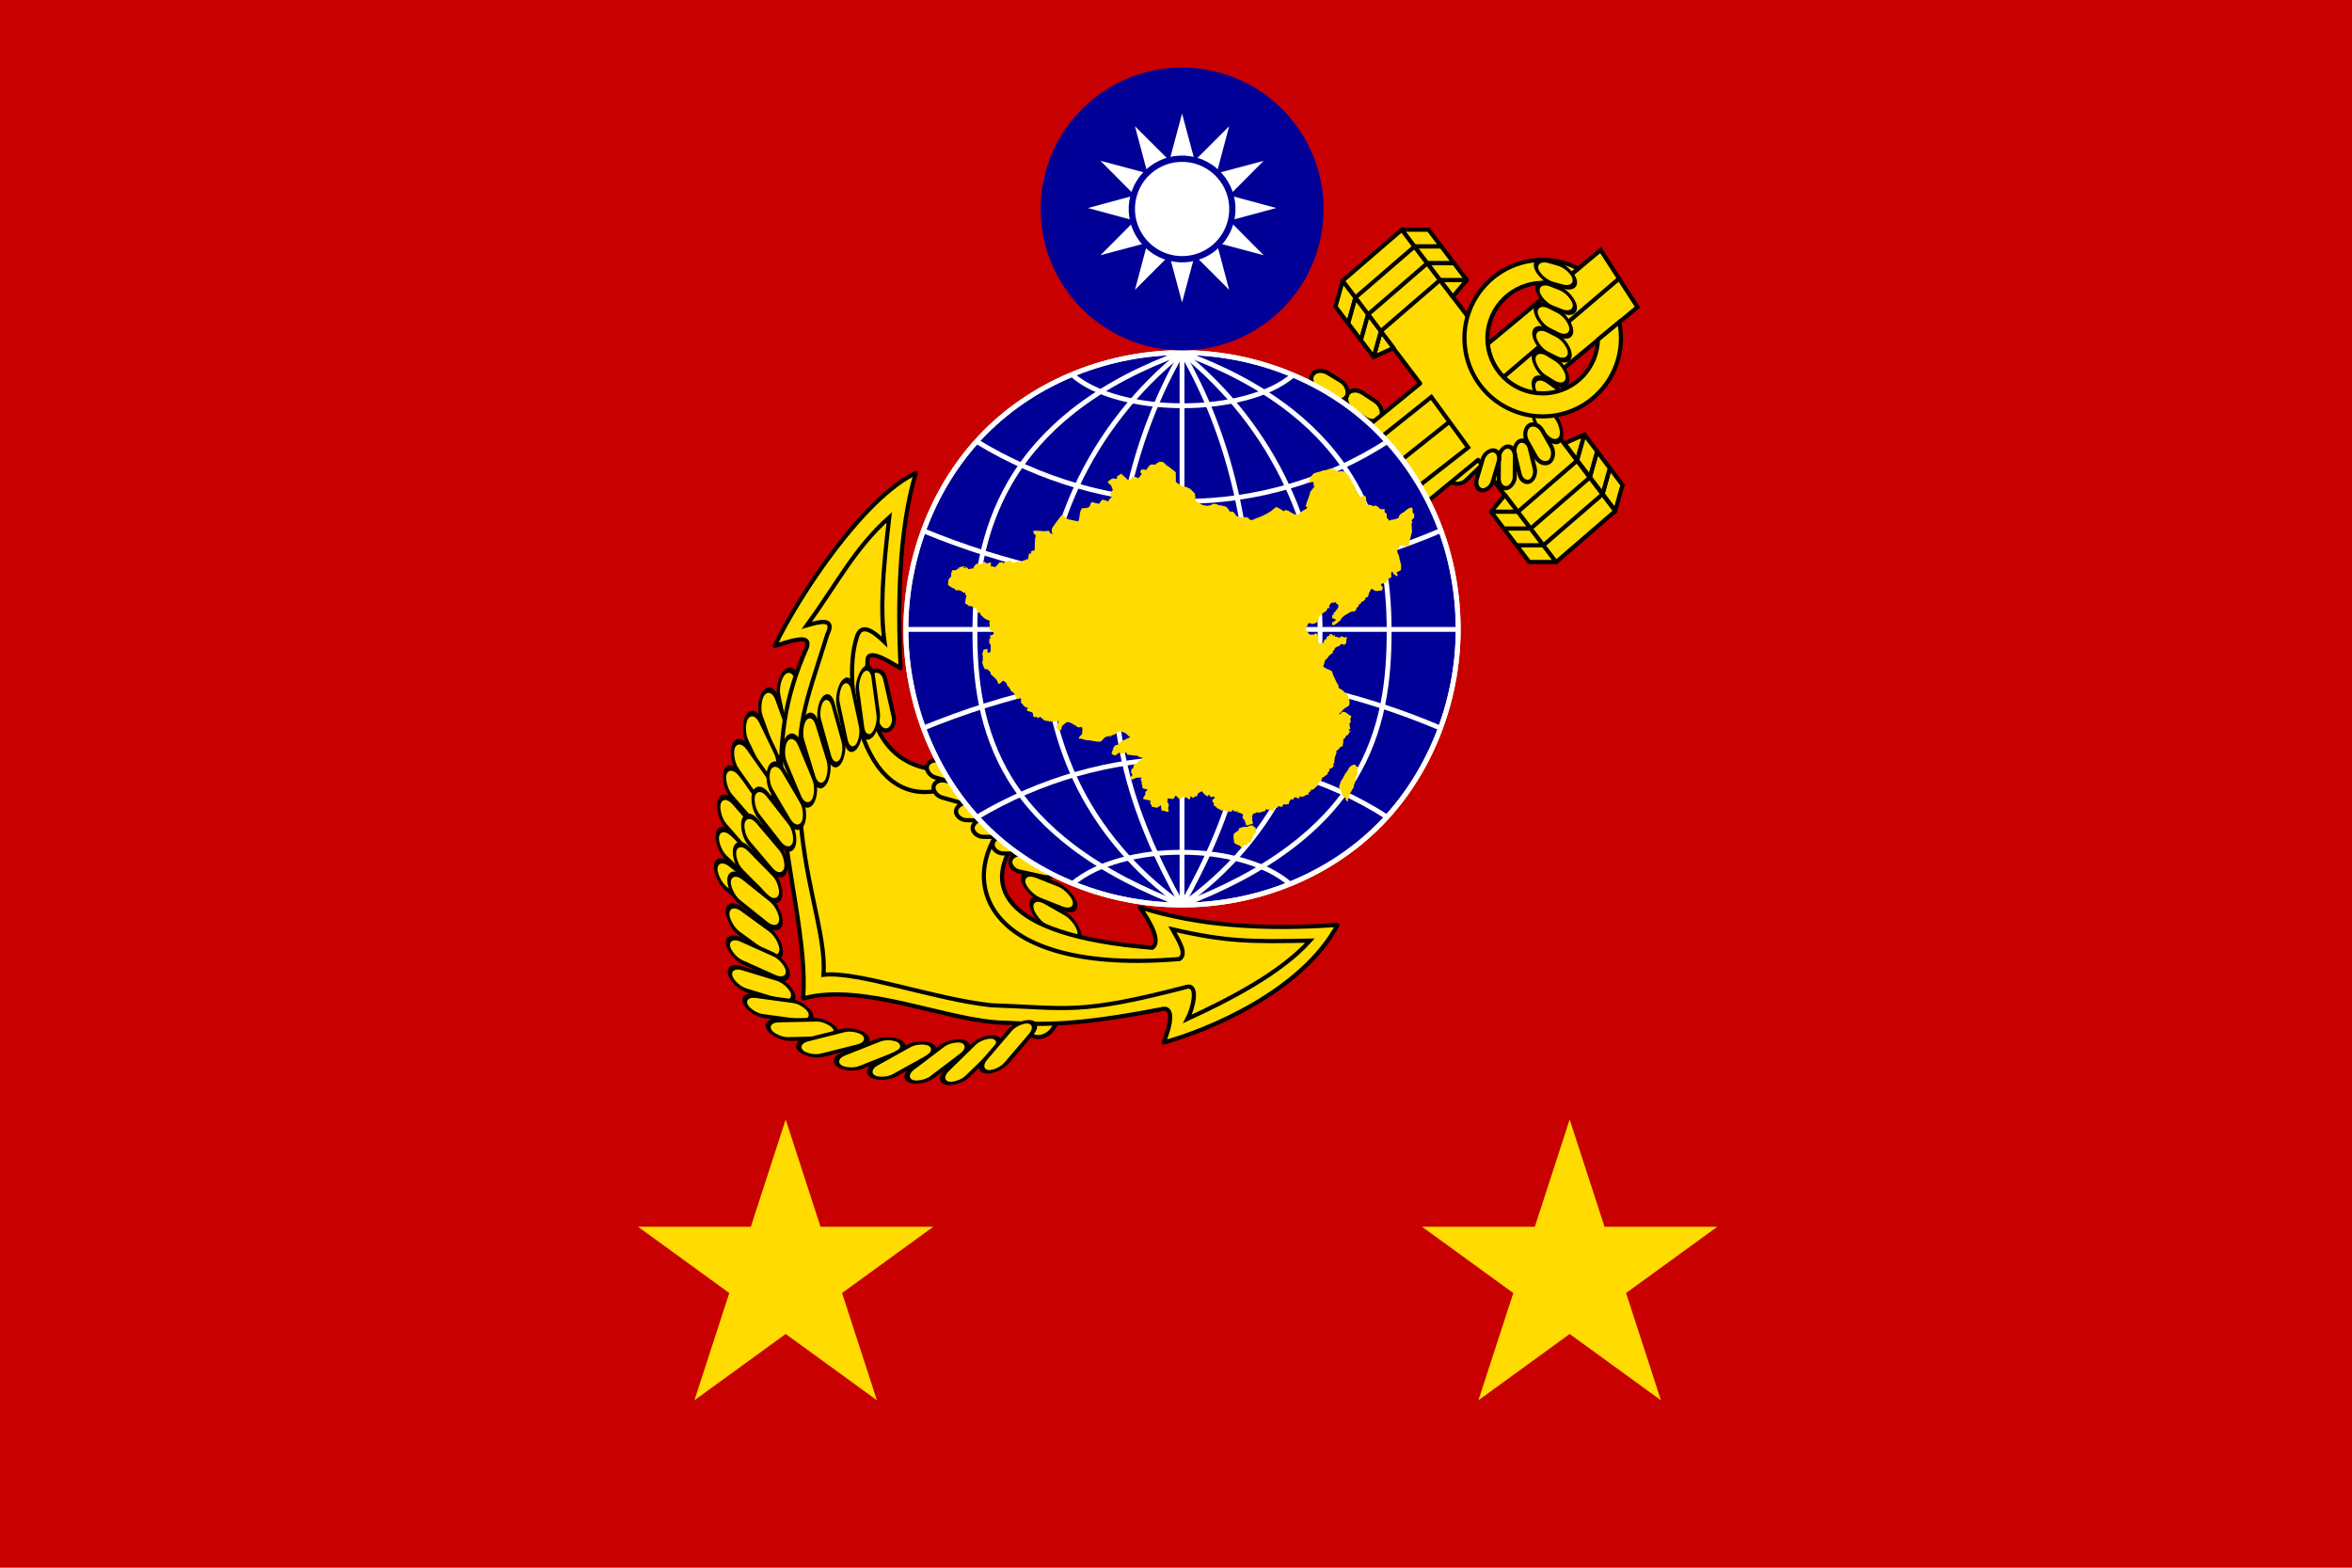 <?xml version="1.0" encoding="UTF-8" standalone="no"?>
<!-- Created with Inkscape (http://www.inkscape.org/) -->

<svg
   xmlns:dc="http://purl.org/dc/elements/1.1/"
   xmlns:cc="http://creativecommons.org/ns#"
   xmlns:rdf="http://www.w3.org/1999/02/22-rdf-syntax-ns#"
   xmlns:svg="http://www.w3.org/2000/svg"
   xmlns="http://www.w3.org/2000/svg"
   xmlns:sodipodi="http://sodipodi.sourceforge.net/DTD/sodipodi-0.dtd"
   xmlns:inkscape="http://www.inkscape.org/namespaces/inkscape"
   height="750"
   width="1125"
   version="1.1"
   id="svg2"
   inkscape:version="0.48.4 r9939"
   sodipodi:docname="ROCMC_Lieutenant_General%27s_Flag.svg">
  <defs
     id="defs246" />
  <sodipodi:namedview
     pagecolor="#ffffff"
     bordercolor="#666666"
     borderopacity="1"
     objecttolerance="10"
     gridtolerance="10"
     guidetolerance="10"
     inkscape:pageopacity="0"
     inkscape:pageshadow="2"
     inkscape:window-width="1920"
     inkscape:window-height="1028"
     id="namedview244"
     showgrid="false"
     inkscape:zoom="1"
     inkscape:cx="615.5"
     inkscape:cy="375"
     inkscape:window-x="-8"
     inkscape:window-y="-8"
     inkscape:window-maximized="1"
     inkscape:current-layer="svg2" />
  <rect
     style="fill:#c80000;fill-opacity:1"
     height="750"
     width="1125"
     y="0"
     x="0"
     id="rect6" />
  <g
     transform="translate(-6.4736437e-5,0)"
     id="g8"
     style="fill:#ffdb00;fill-opacity:1">
    <g
       style="fill:#ffdb00;fill-opacity:1"
       transform="matrix(0.165,0,0,0.165,-24.636,480.351)"
       id="g10">
      <g
         style="fill:#ffdb00;fill-opacity:1"
         transform="scale(3,3)"
         id="g12">
        <polygon
           style="fill:#ffdb00;fill-opacity:1"
           points="156.83,366.35,245,95,333.17,366.35,102.34,198.65,387.66,198.65"
           transform="translate(563.96,16.587)"
           id="polygon14" />
      </g>
    </g>
    <g
       style="fill:#ffdb00;fill-opacity:1"
       transform="matrix(0.165,0,0,0.165,350.364,480.351)"
       id="g16">
      <g
         style="fill:#ffdb00;fill-opacity:1"
         transform="scale(3,3)"
         id="g18">
        <polygon
           style="fill:#ffdb00;fill-opacity:1"
           points="387.66,198.65,156.83,366.35,245,95,333.17,366.35,102.34,198.65"
           transform="translate(563.96,16.587)"
           id="polygon20" />
      </g>
    </g>
  </g>
  <g
     transform="matrix(0.796,0,0,0.796,117.637,-13.691)"
     id="g3860">
    <rect
       rx="6.111"
       ry="6.111"
       style="fill:#ffdb00;fill-opacity:1;stroke:#000000;stroke-width:2.512;stroke-linejoin:round;stroke-miterlimit:4;stroke-dasharray:none;stroke-dashoffset:0"
       transform="matrix(-0.722,0.692,-0.783,-0.622,0,0)"
       height="9.728"
       width="25.002"
       y="-734.85"
       x="-237.41"
       id="rect22-1" />
    <rect
       rx="7.556"
       style="fill:#ffdb00;fill-opacity:1;stroke:#000000;stroke-width:2.501;stroke-linejoin:round;stroke-miterlimit:4;stroke-dasharray:none;stroke-dashoffset:0"
       transform="matrix(0.833,0.553,-0.512,0.859,0,0)"
       ry="7.556"
       height="12.028"
       width="24.355"
       y="-160.29"
       x="699.52"
       id="rect24-1" />
    <rect
       rx="9.829"
       style="fill:#ffdb00;fill-opacity:1;stroke:#000000;stroke-width:2.5;stroke-linejoin:round;stroke-miterlimit:4;stroke-dasharray:none;stroke-dashoffset:0"
       transform="matrix(-0.556,0.831,-0.837,-0.548,0,0)"
       ry="9.829"
       height="15.648"
       width="30.906"
       y="-756.06"
       x="245.41"
       id="rect26-7" />
    <rect
       rx="9.417"
       ry="9.417"
       style="fill:#ffdb00;fill-opacity:1;stroke:#000000;stroke-width:2.713;stroke-linejoin:round;stroke-miterlimit:4;stroke-dasharray:none;stroke-dashoffset:0"
       transform="matrix(0.205,0.979,-0.723,0.691,0,0)"
       height="14.992"
       width="39.863"
       y="-278.8"
       x="621.89"
       id="rect28" />
    <rect
       rx="9.417"
       style="fill:#ffdb00;fill-opacity:1;stroke:#000000;stroke-width:2.713;stroke-linejoin:round;stroke-miterlimit:4;stroke-dasharray:none;stroke-dashoffset:0"
       transform="matrix(0.339,0.941,-0.62,0.784,0,0)"
       ry="9.417"
       height="14.992"
       width="39.863"
       y="-179.09"
       x="603.9"
       id="rect30-7-4" />
    <rect
       rx="9.468"
       ry="9.468"
       style="fill:#ffdb00;fill-opacity:1;stroke:#000000;stroke-width:2.759;stroke-linejoin:round;stroke-miterlimit:4;stroke-dasharray:none;stroke-dashoffset:0"
       transform="matrix(0.869,0.495,0.09,0.996,0,0)"
       height="15.072"
       width="33.184"
       y="302.57"
       x="511.05"
       id="rect32" />
    <path
       style="fill:#ffdb00;fill-opacity:1;stroke:#000000;stroke-width:2.5;stroke-linecap:butt;stroke-linejoin:round;stroke-miterlimit:4;stroke-dasharray:none"
       d="m 681.83,216.34 35.721,-30.854 m -43.378,20.776 35.721,-30.854 m -43.378,20.776 35.721,-30.854 m -281.13,314.89 c -48.214,-0.225 -48.8,-49.381 -47.611,-65.361 -0.677,-9.312 14.237,0.727 19.896,4.029 -1.776,-36.79 -1.341,-82.631 9.153,-117.4 -31.101,14.822 -69.579,72.298 -84.846,103.99 16.975,-5.698 20.971,-5.164 19.383,0.724 -12.796,29.083 -18.106,56.074 -14.308,99.176 1.946,34.091 14.774,80.574 11.984,111.91 36.911,-10.06 87.812,14.369 122.01,14.623 24.572,1.412 44.642,1.215 92.809,-8.06 8.831,-2.608 5.981,9.926 1.856,19.912 26.492,-7.136 83.068,-30.624 104.53,-70.66 -44.731,3.086 -83.916,0.527 -118.82,-10.622 6.846,9.646 12.713,20.881 7.464,24.347 -94.886,-7.71 -101.82,-40.02 -80.018,-66.666 l 275.82,-226.55 46.71,61.58 35.72,-30.85 -128.24,-169.11 -35.721,30.854 46.707,61.583 z m 358.34,-135.11 35.72,-30.85 m -43.378,20.776 35.721,-30.854 m -43.378,20.776 35.721,-30.854"
       id="path34-0"
       inkscape:connector-curvature="0" />
    <rect
       rx="6.46"
       ry="6.46"
       style="fill:#ffdb00;fill-opacity:1;stroke:#000000;stroke-width:2.501;stroke-linejoin:round;stroke-miterlimit:4;stroke-dasharray:none;stroke-dashoffset:0"
       transform="matrix(-0.962,-0.273,0.241,-0.971,0,0)"
       height="10.284"
       width="26.954"
       y="-353.03"
       x="-539.51"
       id="rect36-4" />
    <g
       style="fill:#ffdb00;fill-opacity:1;stroke:#000000;stroke-width:2.5;stroke-miterlimit:4;stroke-dasharray:none"
       id="g38-9">
      <path
         style="fill:#ffdb00;fill-opacity:1;stroke:#000000;stroke-width:2.5;stroke-linecap:butt;stroke-linejoin:miter;stroke-miterlimit:4;stroke-dasharray:none"
         d="m 668.94,337.32 -21.17,-29.97 64.51,-51.56 22.16,30.34 -65.5,51.19 -213.15,174.93 c -29.436,35.431 -10.817,91.085 105.25,81.31 4.662,-3.225 -0.547,-11.032 -4.341,-17.841 32.94,7.582 47.275,7.495 82.695,6.819 -17.839,19.876 -49.498,35.876 -73.579,46.999 3.072,-5.763 7.006,-21.029 -0.524,-19.191 -65.021,16.947 -71.125,12.604 -117.62,11.017 -34.848,-3.837 -80.021,-20.621 -100.63,-18.315 1.974,-24.872 -12.835,-56.983 -14.617,-106.45 -1.213,-47.019 2.756,-52.822 16.899,-97.973 5.025,-10.411 -4.408,-7.867 -12.276,-5.568 18.757,-25.89 28.574,-46.132 49.517,-64.908 -3.991,33.75 -5.475,56.049 -2.818,74.9 -6.692,-6.417 -14.194,-12.113 -16.767,-2.536 -9.685,28.996 4.681,117.89 64.899,85.864 l 215.9,-179.03"
         id="path40"
         inkscape:connector-curvature="0" />
      <path
         style="fill:#ffdb00;fill-opacity:1;stroke:#000000;stroke-width:2.5;stroke-linecap:butt;stroke-linejoin:miter;stroke-miterlimit:4;stroke-dasharray:none"
         d="m 658.35,322.34 65.147,-51.877"
         id="path42-4"
         inkscape:connector-curvature="0" />
    </g>
    <rect
       rx="6.46"
       style="fill:#ffdb00;fill-opacity:1;stroke:#000000;stroke-width:2.501;stroke-linejoin:round;stroke-miterlimit:4;stroke-dasharray:none;stroke-dashoffset:0"
       transform="matrix(-0.962,-0.273,0.241,-0.971,0,0)"
       ry="6.46"
       height="10.284"
       width="26.954"
       y="-363.49"
       x="-546.28"
       id="rect44" />
    <rect
       rx="6.545"
       ry="6.545"
       style="fill:#ffdb00;fill-opacity:1;stroke:#000000;stroke-width:2.5;stroke-linejoin:round;stroke-miterlimit:4;stroke-dasharray:none;stroke-dashoffset:0"
       transform="matrix(-1,-0.01,0.033,-0.999,0,0)"
       height="10.42"
       width="28.37"
       y="-506.17"
       x="-471.58"
       id="rect46-8" />
    <rect
       rx="6.545"
       style="fill:#ffdb00;fill-opacity:1;stroke:#000000;stroke-width:2.5;stroke-linejoin:round;stroke-miterlimit:4;stroke-dasharray:none;stroke-dashoffset:0"
       transform="matrix(-1,-0.01,0.033,-0.999,0,0)"
       ry="6.545"
       height="10.42"
       width="28.37"
       y="-516.07"
       x="-481.9"
       id="rect48" />
    <rect
       rx="6.545"
       ry="6.545"
       style="fill:#ffdb00;fill-opacity:1;stroke:#000000;stroke-width:2.5;stroke-linejoin:round;stroke-miterlimit:4;stroke-dasharray:none;stroke-dashoffset:0"
       transform="matrix(-1,-0.01,0.033,-0.999,0,0)"
       height="10.42"
       width="28.37"
       y="-525.95"
       x="-494.23"
       id="rect50-0" />
    <rect
       rx="6.545"
       style="fill:#ffdb00;fill-opacity:1;stroke:#000000;stroke-width:2.5;stroke-linejoin:round;stroke-miterlimit:4;stroke-dasharray:none;stroke-dashoffset:0"
       transform="matrix(-0.977,-0.215,0.237,-0.972,0,0)"
       ry="6.545"
       height="10.42"
       width="28.37"
       y="-428.38"
       x="-601.19"
       id="rect52" />
    <path
       style="fill:#ffdb00;fill-opacity:1;stroke:#000000;stroke-width:2.5;stroke-linecap:butt;stroke-linejoin:miter;stroke-miterlimit:4;stroke-dasharray:none"
       d="m 825.11,184.65 -69.352,59.085 m 80.4,-41.96 -22.1,-34.28 -67.875,56.406 c 1.594,15.258 13.338,27.084 27.906,29.344 z"
       id="path56-8"
       inkscape:connector-curvature="0" />
    <rect
       rx="8.889"
       style="fill:#ffdb00;fill-opacity:1;stroke:#000000;stroke-width:2.677;stroke-linejoin:round;stroke-miterlimit:4;stroke-dasharray:none;stroke-dashoffset:0"
       transform="matrix(0.813,0.583,-0.111,0.994,0,0)"
       ry="8.889"
       height="14.15"
       width="23.986"
       y="-292.91"
       x="912.58"
       id="rect178" />
    <rect
       rx="8.889"
       ry="8.889"
       style="fill:#ffdb00;fill-opacity:1;stroke:#000000;stroke-width:2.677;stroke-linejoin:round;stroke-miterlimit:4;stroke-dasharray:none;stroke-dashoffset:0"
       transform="matrix(0.704,0.711,-0.276,0.961,0,0)"
       height="14.15"
       width="23.986"
       y="-425.32"
       x="934.67"
       id="rect180" />
    <path
       style="fill:#ffdb00;fill-opacity:1;stroke:#000000;stroke-width:2.5;stroke-linecap:butt;stroke-linejoin:miter;stroke-miterlimit:4;stroke-opacity:1;stroke-dasharray:none"
       d="m 778.88,173.41 c -1.241,0.013 -2.482,0.076 -3.75,0.188 -25.876,2.264 -45.013,25.067 -42.75,50.938 0.402,4.597 1.43,9.004 3.031,13.094 7.411,18.927 26.628,31.518 47.906,29.656 25.874,-2.264 45.014,-25.065 42.75,-50.938 -0.176,-2.009 -0.474,-3.77 -0.875,-5.531 l -12.781,10.531 c -0.433,16.645 -13.324,30.67 -30.312,32.156 -18.266,1.598 -34.371,-11.893 -35.969,-30.156 -1.598,-18.26 11.921,-34.371 30.188,-35.969 4.236,-0.371 8.37,0.094 12.219,1.219 l 12.01,-9.98 c -6.579,-3.446 -13.86,-5.301 -21.688,-5.219 z"
       id="path58-9"
       inkscape:connector-curvature="0" />
    <rect
       rx="6.527"
       style="fill:#ffdb00;fill-opacity:1;stroke:#000000;stroke-width:2.507;stroke-linejoin:round;stroke-miterlimit:4;stroke-dasharray:none;stroke-dashoffset:0"
       transform="matrix(-0.221,-0.975,0.947,-0.322,0,0)"
       ry="6.527"
       height="10.391"
       width="36.49"
       y="271.69"
       x="-559.17"
       id="rect60" />
    <rect
       rx="9.417"
       ry="9.417"
       style="fill:#ffdb00;fill-opacity:1;stroke:#000000;stroke-width:2.713;stroke-linejoin:round;stroke-miterlimit:4;stroke-dasharray:none;stroke-dashoffset:0"
       transform="matrix(0.73,0.684,-0.195,0.981,0,0)"
       height="14.992"
       width="39.863"
       y="210.47"
       x="446.33"
       id="rect62-4-2" />
    <rect
       rx="9.417"
       style="fill:#ffdb00;fill-opacity:1;stroke:#000000;stroke-width:2.713;stroke-linejoin:round;stroke-miterlimit:4;stroke-dasharray:none;stroke-dashoffset:0"
       transform="matrix(0.656,0.754,-0.294,0.956,0,0)"
       ry="9.417"
       height="14.992"
       width="39.863"
       y="125.81"
       x="493.27"
       id="rect64" />
    <rect
       rx="8.866"
       style="fill:#ffdb00;fill-opacity:1;stroke:#000000;stroke-width:2.682;stroke-linejoin:round;stroke-miterlimit:4;stroke-dasharray:none;stroke-dashoffset:0"
       transform="matrix(0.701,0.713,-0.272,0.962,0,0)"
       ry="8.866"
       height="14.114"
       width="39.018"
       y="177.78"
       x="490.8"
       id="rect66" />
    <rect
       rx="7.035"
       ry="7.035"
       style="fill:#ffdb00;fill-opacity:1;stroke:#000000;stroke-width:2.503;stroke-linejoin:round;stroke-miterlimit:4;stroke-dasharray:none;stroke-dashoffset:0"
       transform="matrix(0.489,0.872,-0.836,0.548,0,0)"
       height="11.199"
       width="25.059"
       y="-546.02"
       x="652.71"
       id="rect68-8-4" />
    <rect
       rx="6.111"
       style="fill:#ffdb00;fill-opacity:1;stroke:#000000;stroke-width:2.512;stroke-linejoin:round;stroke-miterlimit:4;stroke-dasharray:none;stroke-dashoffset:0"
       transform="matrix(0.236,0.972,-0.931,0.366,0,0)"
       ry="6.111"
       height="9.728"
       width="25.002"
       y="-688.23"
       x="547.73"
       id="rect70" />
    <rect
       rx="6.111"
       ry="6.111"
       style="fill:#ffdb00;fill-opacity:1;stroke:#000000;stroke-width:2.512;stroke-linejoin:round;stroke-miterlimit:4;stroke-dasharray:none;stroke-dashoffset:0"
       transform="matrix(-0.009,1,-0.992,0.127,0,0)"
       height="9.728"
       width="25.002"
       y="-772.22"
       x="383.05"
       id="rect72" />
    <rect
       rx="6.111"
       style="fill:#ffdb00;fill-opacity:1;stroke:#000000;stroke-width:2.512;stroke-linejoin:round;stroke-miterlimit:4;stroke-dasharray:none;stroke-dashoffset:0"
       transform="matrix(-0.283,0.959,-0.989,-0.15,0,0)"
       ry="6.111"
       height="9.728"
       width="25.002"
       y="-812.69"
       x="173.83"
       id="rect74-8" />
    <rect
       rx="7.556"
       ry="7.556"
       style="fill:#ffdb00;fill-opacity:1;stroke:#000000;stroke-width:2.501;stroke-linejoin:round;stroke-miterlimit:4;stroke-dasharray:none;stroke-dashoffset:0"
       transform="matrix(0.857,0.516,-0.473,0.881,0,0)"
       height="12.028"
       width="24.355"
       y="-128.68"
       x="679.87"
       id="rect76" />
    <g
       style="fill:#ffdb00;fill-opacity:1;stroke:#000000;stroke-width:2.5;stroke-miterlimit:4;stroke-dasharray:none"
       id="g78-2">
      <path
         style="fill:#ffdb00;fill-opacity:1;stroke:#000000;stroke-width:2.5;stroke-linecap:round;stroke-linejoin:round;stroke-miterlimit:4;stroke-dasharray:none"
         d="m 702.24,165.33 -7.657,-10.078 16.049,0 7.657,10.078 z"
         id="path80-5"
         inkscape:connector-curvature="0" />
      <path
         style="fill:#ffdb00;fill-opacity:1;stroke:#000000;stroke-width:2.5;stroke-linecap:round;stroke-linejoin:round;stroke-miterlimit:4;stroke-dasharray:none"
         d="m 733.6,185.48 -8.391,10.078 -7.657,-10.078 z"
         id="path82-5"
         inkscape:connector-curvature="0" />
      <path
         style="fill:#ffdb00;fill-opacity:1;stroke:#000000;stroke-width:2.5;stroke-linecap:round;stroke-linejoin:round;stroke-miterlimit:4;stroke-dasharray:none"
         d="m 709.89,175.41 -7.657,-10.078 16.049,2e-5 7.657,10.078 z"
         id="path84-4"
         inkscape:connector-curvature="0" />
      <path
         style="fill:#ffdb00;fill-opacity:1;stroke:#000000;stroke-width:2.5;stroke-linecap:round;stroke-linejoin:round;stroke-miterlimit:4;stroke-dasharray:none"
         d="m 717.55,185.48 -7.657,-10.078 16.048,0 7.657,10.078 z"
         id="path86"
         inkscape:connector-curvature="0" />
    </g>
    <g
       style="fill:#ffdb00;fill-opacity:1;stroke:#000000;stroke-width:2.5;stroke-miterlimit:4;stroke-dasharray:none"
       transform="matrix(-0.269,0.963,0.963,0.269,696.367,-524.625)"
       id="g88-1">
      <path
         style="fill:#ffdb00;fill-opacity:1;stroke:#000000;stroke-width:2.5;stroke-linecap:round;stroke-linejoin:round;stroke-miterlimit:4;stroke-dasharray:none"
         d="m 702.24,165.33 -7.657,-10.078 16.049,0 7.657,10.078 z"
         id="path90-5-7"
         inkscape:connector-curvature="0" />
      <path
         style="fill:#ffdb00;fill-opacity:1;stroke:#000000;stroke-width:2.5;stroke-linecap:round;stroke-linejoin:round;stroke-miterlimit:4;stroke-dasharray:none"
         d="m 733.6,185.48 -8.391,10.078 -7.657,-10.078 z"
         id="path92"
         inkscape:connector-curvature="0" />
      <path
         style="fill:#ffdb00;fill-opacity:1;stroke:#000000;stroke-width:2.5;stroke-linecap:round;stroke-linejoin:round;stroke-miterlimit:4;stroke-dasharray:none"
         d="m 709.89,175.41 -7.657,-10.078 16.049,2e-5 7.657,10.078 z"
         id="path94"
         inkscape:connector-curvature="0" />
      <path
         style="fill:#ffdb00;fill-opacity:1;stroke:#000000;stroke-width:2.5;stroke-linecap:round;stroke-linejoin:round;stroke-miterlimit:4;stroke-dasharray:none"
         d="m 717.55,185.48 -7.657,-10.078 16.048,0 7.657,10.078 z"
         id="path96-5"
         inkscape:connector-curvature="0" />
    </g>
    <g
       style="fill:#ffdb00;fill-opacity:1;stroke:#000000;stroke-width:2.5;stroke-miterlimit:4;stroke-dasharray:none"
       transform="matrix(0.271,-0.963,-0.963,-0.271,784.112,1035.079)"
       id="g98-1">
      <path
         style="fill:#ffdb00;fill-opacity:1;stroke:#000000;stroke-width:2.5;stroke-linecap:round;stroke-linejoin:round;stroke-miterlimit:4;stroke-dasharray:none"
         d="m 702.24,165.33 -7.657,-10.078 16.049,0 7.657,10.078 z"
         id="path100"
         inkscape:connector-curvature="0" />
      <path
         style="fill:#ffdb00;fill-opacity:1;stroke:#000000;stroke-width:2.5;stroke-linecap:round;stroke-linejoin:round;stroke-miterlimit:4;stroke-dasharray:none"
         d="m 733.6,185.48 -8.391,10.078 -7.657,-10.078 z"
         id="path102-7-1"
         inkscape:connector-curvature="0" />
      <path
         style="fill:#ffdb00;fill-opacity:1;stroke:#000000;stroke-width:2.5;stroke-linecap:round;stroke-linejoin:round;stroke-miterlimit:4;stroke-dasharray:none"
         d="m 709.89,175.41 -7.657,-10.078 16.049,2e-5 7.657,10.078 z"
         id="path104"
         inkscape:connector-curvature="0" />
      <path
         style="fill:#ffdb00;fill-opacity:1;stroke:#000000;stroke-width:2.5;stroke-linecap:round;stroke-linejoin:round;stroke-miterlimit:4;stroke-dasharray:none"
         d="m 717.55,185.48 -7.657,-10.078 16.048,0 7.657,10.078 z"
         id="path106"
         inkscape:connector-curvature="0" />
    </g>
    <g
       style="fill:#ffdb00;fill-opacity:1;stroke:#000000;stroke-width:2.5;stroke-miterlimit:4;stroke-dasharray:none"
       transform="matrix(-1,0.001,-0.001,-1,1481.956,509.531)"
       id="g108-1">
      <path
         style="fill:#ffdb00;fill-opacity:1;stroke:#000000;stroke-width:2.5;stroke-linecap:round;stroke-linejoin:round;stroke-miterlimit:4;stroke-dasharray:none"
         d="m 702.24,165.33 -7.657,-10.078 16.049,0 7.657,10.078 z"
         id="path110-1-5"
         inkscape:connector-curvature="0" />
      <path
         style="fill:#ffdb00;fill-opacity:1;stroke:#000000;stroke-width:2.5;stroke-linecap:round;stroke-linejoin:round;stroke-miterlimit:4;stroke-dasharray:none"
         d="m 733.6,185.48 -8.391,10.078 -7.657,-10.078 z"
         id="path112"
         inkscape:connector-curvature="0" />
      <path
         style="fill:#ffdb00;fill-opacity:1;stroke:#000000;stroke-width:2.5;stroke-linecap:round;stroke-linejoin:round;stroke-miterlimit:4;stroke-dasharray:none"
         d="m 709.89,175.41 -7.657,-10.078 16.049,2e-5 7.657,10.078 z"
         id="path114-1"
         inkscape:connector-curvature="0" />
      <path
         style="fill:#ffdb00;fill-opacity:1;stroke:#000000;stroke-width:2.5;stroke-linecap:round;stroke-linejoin:round;stroke-miterlimit:4;stroke-dasharray:none"
         d="m 717.55,185.48 -7.657,-10.078 16.048,0 7.657,10.078 z"
         id="path116"
         inkscape:connector-curvature="0" />
    </g>
    <rect
       rx="9.417"
       style="fill:#ffdb00;fill-opacity:1;stroke:#000000;stroke-width:2.713;stroke-linejoin:round;stroke-miterlimit:4;stroke-dasharray:none;stroke-dashoffset:0"
       transform="matrix(0.781,0.625,-0.118,0.993,0,0)"
       ry="9.417"
       height="14.992"
       width="39.863"
       y="279.65"
       x="404.87"
       id="rect118-2" />
    <rect
       rx="9.417"
       ry="9.417"
       style="fill:#ffdb00;fill-opacity:1;stroke:#000000;stroke-width:2.713;stroke-linejoin:round;stroke-miterlimit:4;stroke-dasharray:none;stroke-dashoffset:0"
       transform="matrix(0.781,0.625,-0.118,0.993,0,0)"
       height="14.992"
       width="39.863"
       y="281.12"
       x="415.34"
       id="rect120-5" />
    <rect
       rx="9.417"
       style="fill:#ffdb00;fill-opacity:1;stroke:#000000;stroke-width:2.713;stroke-linejoin:round;stroke-miterlimit:4;stroke-dasharray:none;stroke-dashoffset:0"
       transform="matrix(0.808,0.589,-0.073,0.997,0,0)"
       ry="9.417"
       height="14.992"
       width="39.863"
       y="329.96"
       x="388.68"
       id="rect122-7" />
    <rect
       rx="9.468"
       style="fill:#ffdb00;fill-opacity:1;stroke:#000000;stroke-width:2.759;stroke-linejoin:round;stroke-miterlimit:4;stroke-dasharray:none;stroke-dashoffset:0"
       transform="matrix(0.93,0.367,0.23,0.973,0,0)"
       ry="9.468"
       height="15.072"
       width="33.184"
       y="403.82"
       x="400.62"
       id="rect124" />
    <rect
       rx="9.417"
       ry="9.417"
       style="fill:#ffdb00;fill-opacity:1;stroke:#000000;stroke-width:2.713;stroke-linejoin:round;stroke-miterlimit:4;stroke-dasharray:none;stroke-dashoffset:0"
       transform="matrix(0.656,0.754,-0.294,0.956,0,0)"
       height="14.992"
       width="39.863"
       y="109.15"
       x="491.11"
       id="rect126-2" />
    <rect
       rx="8.866"
       ry="8.866"
       style="fill:#ffdb00;fill-opacity:1;stroke:#000000;stroke-width:2.682;stroke-linejoin:round;stroke-miterlimit:4;stroke-dasharray:none;stroke-dashoffset:0"
       transform="matrix(0.646,0.763,-0.344,0.939,0,0)"
       height="14.114"
       width="39.018"
       y="109.97"
       x="525.07"
       id="rect128" />
    <rect
       rx="9.417"
       ry="9.417"
       style="fill:#ffdb00;fill-opacity:1;stroke:#000000;stroke-width:2.713;stroke-linejoin:round;stroke-miterlimit:4;stroke-dasharray:none;stroke-dashoffset:0"
       transform="matrix(0.433,0.901,-0.537,0.844,0,0)"
       height="14.992"
       width="39.863"
       y="-98.356"
       x="582.53"
       id="rect130" />
    <rect
       rx="9.417"
       style="fill:#ffdb00;fill-opacity:1;stroke:#000000;stroke-width:2.713;stroke-linejoin:round;stroke-miterlimit:4;stroke-dasharray:none;stroke-dashoffset:0"
       transform="matrix(0.575,0.818,-0.391,0.92,0,0)"
       ry="9.417"
       height="14.992"
       width="39.863"
       y="25.53"
       x="532.08"
       id="rect132-7" />
    <rect
       rx="8.866"
       style="fill:#ffdb00;fill-opacity:1;stroke:#000000;stroke-width:2.682;stroke-linejoin:round;stroke-miterlimit:4;stroke-dasharray:none;stroke-dashoffset:0"
       transform="matrix(0.616,0.788,-0.38,0.925,0,0)"
       ry="8.866"
       height="14.114"
       width="39.018"
       y="66.447"
       x="540.84"
       id="rect134" />
    <rect
       rx="8.866"
       ry="8.866"
       style="fill:#ffdb00;fill-opacity:1;stroke:#000000;stroke-width:2.682;stroke-linejoin:round;stroke-miterlimit:4;stroke-dasharray:none;stroke-dashoffset:0"
       transform="matrix(0.507,0.862,-0.498,0.867,0,0)"
       height="14.114"
       width="39.018"
       y="-40.108"
       x="588.45"
       id="rect136" />
    <rect
       rx="9.143"
       style="fill:#ffdb00;fill-opacity:1;stroke:#000000;stroke-width:2.717;stroke-linejoin:round;stroke-miterlimit:4;stroke-dasharray:none;stroke-dashoffset:0"
       transform="matrix(0.385,0.923,-0.577,0.817,0,0)"
       ry="9.143"
       height="14.556"
       width="40.637"
       y="-151.45"
       x="627.71"
       id="rect138-6" />
    <rect
       rx="8.84"
       ry="8.84"
       style="fill:#ffdb00;fill-opacity:1;stroke:#000000;stroke-width:2.774;stroke-linejoin:round;stroke-miterlimit:4;stroke-dasharray:none;stroke-dashoffset:0"
       transform="matrix(0.294,0.956,-0.605,0.796,0,0)"
       height="14.073"
       width="40.507"
       y="-240.25"
       x="663.76"
       id="rect140" />
    <rect
       rx="8.166"
       style="fill:#ffdb00;fill-opacity:1;stroke:#000000;stroke-width:2.782;stroke-linejoin:round;stroke-miterlimit:4;stroke-dasharray:none;stroke-dashoffset:0"
       transform="matrix(0.268,0.963,-0.62,0.784,0,0)"
       ry="8.166"
       height="13"
       width="38.988"
       y="-274.64"
       x="672.77"
       id="rect142" />
    <rect
       rx="8.21"
       ry="8.21"
       style="fill:#ffdb00;fill-opacity:1;stroke:#000000;stroke-width:2.79;stroke-linejoin:round;stroke-miterlimit:4;stroke-dasharray:none;stroke-dashoffset:0"
       transform="matrix(0.209,0.978,-0.661,0.751,0,0)"
       height="13.07"
       width="39.452"
       y="-331.7"
       x="686.8"
       id="rect144-1-6" />
    <rect
       rx="8.21"
       style="fill:#ffdb00;fill-opacity:1;stroke:#000000;stroke-width:2.79;stroke-linejoin:round;stroke-miterlimit:4;stroke-dasharray:none;stroke-dashoffset:0"
       transform="matrix(0.134,0.991,-0.716,0.698,0,0)"
       ry="8.21"
       height="13.07"
       width="39.452"
       y="-394.36"
       x="696.78"
       id="rect146" />
    <rect
       rx="8.745"
       ry="8.745"
       style="fill:#ffdb00;fill-opacity:1;stroke:#000000;stroke-width:2.695;stroke-linejoin:round;stroke-miterlimit:4;stroke-dasharray:none;stroke-dashoffset:0"
       transform="matrix(0.912,0.409,0.113,0.994,0,0)"
       height="13.921"
       width="39.42"
       y="475.58"
       x="257.84"
       id="rect148" />
    <rect
       rx="8.745"
       style="fill:#ffdb00;fill-opacity:1;stroke:#000000;stroke-width:2.695;stroke-linejoin:round;stroke-miterlimit:4;stroke-dasharray:none;stroke-dashoffset:0"
       transform="matrix(0.957,0.292,0.237,0.972,0,0)"
       ry="8.745"
       height="13.921"
       width="39.42"
       y="564.83"
       x="162.46"
       id="rect150" />
    <rect
       rx="8.314"
       ry="8.314"
       style="fill:#ffdb00;fill-opacity:1;stroke:#000000;stroke-width:2.707;stroke-linejoin:round;stroke-miterlimit:4;stroke-dasharray:none;stroke-dashoffset:0"
       transform="matrix(0.991,0.135,0.402,0.916,0,0)"
       height="13.235"
       width="39.448"
       y="666.61"
       x="29.752"
       id="rect152-4" />
    <rect
       rx="8.314"
       style="fill:#ffdb00;fill-opacity:1;stroke:#000000;stroke-width:2.707;stroke-linejoin:round;stroke-miterlimit:4;stroke-dasharray:none;stroke-dashoffset:0"
       transform="matrix(1,-0.022,0.54,0.841,0,0)"
       ry="8.314"
       height="13.235"
       width="39.448"
       y="747.54"
       x="-92.696"
       id="rect154" />
    <rect
       rx="8.314"
       ry="8.314"
       style="fill:#ffdb00;fill-opacity:1;stroke:#000000;stroke-width:2.707;stroke-linejoin:round;stroke-miterlimit:4;stroke-dasharray:none;stroke-dashoffset:0"
       transform="matrix(0.97,-0.244,0.714,0.7,0,0)"
       height="13.235"
       width="39.448"
       y="826.36"
       x="-269.32"
       id="rect156" />
    <rect
       rx="8.314"
       style="fill:#ffdb00;fill-opacity:1;stroke:#000000;stroke-width:2.707;stroke-linejoin:round;stroke-miterlimit:4;stroke-dasharray:none;stroke-dashoffset:0"
       transform="matrix(0.93,-0.368,0.799,0.602,0,0)"
       ry="8.314"
       height="13.235"
       width="39.448"
       y="863.46"
       x="-364.24"
       id="rect158-2" />
    <rect
       rx="8.314"
       ry="8.314"
       style="fill:#ffdb00;fill-opacity:1;stroke:#000000;stroke-width:2.707;stroke-linejoin:round;stroke-miterlimit:4;stroke-dasharray:none;stroke-dashoffset:0"
       transform="matrix(0.874,-0.486,0.87,0.493,0,0)"
       height="13.235"
       width="39.448"
       y="887.95"
       x="-459.29"
       id="rect160" />
    <rect
       rx="8.314"
       style="fill:#ffdb00;fill-opacity:1;stroke:#000000;stroke-width:2.707;stroke-linejoin:round;stroke-miterlimit:4;stroke-dasharray:none;stroke-dashoffset:0"
       transform="matrix(0.796,-0.605,0.932,0.363,0,0)"
       ry="8.314"
       height="13.235"
       width="39.448"
       y="899.62"
       x="-558.92"
       id="rect162" />
    <rect
       rx="8.314"
       ry="8.314"
       style="fill:#ffdb00;fill-opacity:1;stroke:#000000;stroke-width:2.707;stroke-linejoin:round;stroke-miterlimit:4;stroke-dasharray:none;stroke-dashoffset:0"
       transform="matrix(0.715,-0.699,0.969,0.246,0,0)"
       height="13.235"
       width="39.448"
       y="898.57"
       x="-637.38"
       id="rect164-3" />
    <rect
       rx="8.314"
       style="fill:#ffdb00;fill-opacity:1;stroke:#000000;stroke-width:2.707;stroke-linejoin:round;stroke-miterlimit:4;stroke-dasharray:none;stroke-dashoffset:0"
       transform="matrix(0.649,-0.761,0.988,0.157,0,0)"
       ry="8.314"
       height="13.235"
       width="39.448"
       y="892.92"
       x="-683.47"
       id="rect166" />
    <rect
       rx="8.889"
       ry="8.889"
       style="fill:#ffdb00;fill-opacity:1;stroke:#000000;stroke-width:2.677;stroke-linejoin:round;stroke-miterlimit:4;stroke-dasharray:none;stroke-dashoffset:0"
       transform="matrix(0.961,0.276,0.229,0.973,0,0)"
       height="14.15"
       width="23.986"
       y="-55.876"
       x="818.44"
       id="rect168" />
    <rect
       rx="8.889"
       style="fill:#ffdb00;fill-opacity:1;stroke:#000000;stroke-width:2.677;stroke-linejoin:round;stroke-miterlimit:4;stroke-dasharray:none;stroke-dashoffset:0"
       transform="matrix(0.93,0.369,0.133,0.991,0,0)"
       ry="8.889"
       height="14.15"
       width="23.986"
       y="-130.9"
       x="852.31"
       id="rect170-2" />
    <rect
       rx="8.889"
       ry="8.889"
       style="fill:#ffdb00;fill-opacity:1;stroke:#000000;stroke-width:2.677;stroke-linejoin:round;stroke-miterlimit:4;stroke-dasharray:none;stroke-dashoffset:0"
       transform="matrix(0.891,0.453,0.04,0.999,0,0)"
       height="14.15"
       width="23.986"
       y="-200.94"
       x="878.55"
       id="rect172" />
    <rect
       rx="8.889"
       style="fill:#ffdb00;fill-opacity:1;stroke:#000000;stroke-width:2.677;stroke-linejoin:round;stroke-miterlimit:4;stroke-dasharray:none;stroke-dashoffset:0"
       transform="matrix(0.891,0.453,0.04,0.999,0,0)"
       ry="8.889"
       height="14.15"
       width="23.986"
       y="-185.79"
       x="876.85"
       id="rect174" />
    <rect
       rx="8.889"
       ry="8.889"
       style="fill:#ffdb00;fill-opacity:1;stroke:#000000;stroke-width:2.677;stroke-linejoin:round;stroke-miterlimit:4;stroke-dasharray:none;stroke-dashoffset:0"
       transform="matrix(0.85,0.527,-0.044,0.999,0,0)"
       height="14.15"
       width="23.986"
       y="-248.31"
       x="897.82"
       id="rect176-2-1" />
    <path
       style="fill:#000096;fill-opacity:1;stroke:#ffffff;stroke-width:2.913;stroke-miterlimit:4;stroke-opacity:0.941;stroke-dasharray:none"
       d="m 562.495,229.11 c 43.492,0 87.274,16.779 118.485,48.327 14.819,14.981 26.758,33.045 34.85,52.834 8.399,20.541 12.612,42.889 12.614,65.215 v 5e-5 c 0,43.73 -17.245,87.322 -47.464,117.686 -10e-6,10e-6 -3e-5,2e-5 -4e-5,4e-5 -31.261,31.411 -75.041,47.965 -118.485,47.965 -43.412,0 -87.205,-16.412 -118.485,-47.767 -30.297,-30.375 -47.464,-74.085 -47.464,-117.883 v -3e-5 c 0,-43.901 17.183,-87.703 47.464,-118.246 31.22,-31.492 75.014,-48.131 118.485,-48.131 z"
       id="path184-4"
       inkscape:connector-curvature="0" />
    <path
       inkscape:connector-curvature="0"
       id="path188-2"
       d="m 562.495,229.11 c -28.783,49.661 -41.41,108.371 -41.486,166.379 -0.018,13.846 0.219,27.702 1.286,41.504 1.008,13.039 2.801,26.024 5.658,38.764 6.77,30.189 19.579,58.583 34.542,85.383"
       style="fill:none;stroke:#ffffff;stroke-width:2.913;stroke-miterlimit:4;stroke-dasharray:none" />
    <path
       inkscape:connector-curvature="0"
       id="path190"
       d="m 562.495,229.11 c -26.748,21.446 -48.9,49.223 -63.483,80.928 -12.242,26.616 -19.369,55.937 -19.489,85.449 v 10e-6 c -0.124,30.663 5.708,61.513 18.44,89.162 v 1e-5 c 14.26,30.968 37.235,57.215 64.532,76.489"
       style="fill:none;stroke:#ffffff;stroke-width:2.913;stroke-miterlimit:4;stroke-dasharray:none" />
    <path
       inkscape:connector-curvature="0"
       id="path192-1"
       d="m 562.495,229.11 c -23.427,8.551 -46.132,19.818 -65.888,35.472 -14.867,11.78 -27.923,26.17 -37.568,42.831 -8.068,13.937 -13.685,29.36 -16.954,45.274 v 2e-5 c -2.885,14.043 -3.989,28.438 -4.047,42.8 -0.062,15.18 0.836,30.423 3.847,45.276 3.163,15.602 8.78,30.701 16.965,44.177 10e-6,0 10e-6,2e-5 10e-6,2e-5 9.752,16.053 22.946,29.657 37.674,40.863 20.03,15.241 42.705,26.374 65.972,35.334"
       style="fill:none;stroke:#ffffff;stroke-width:2.913;stroke-miterlimit:4;stroke-dasharray:none" />
    <path
       inkscape:connector-curvature="0"
       id="path194"
       d="m 562.495,229.11 c 23.427,8.551 46.132,19.818 65.888,35.472 14.867,11.78 27.923,26.17 37.568,42.831 8.068,13.937 13.685,29.36 16.954,45.274 2.885,14.043 3.988,28.438 4.047,42.8 0.061,15.18 -0.836,30.423 -3.847,45.276 -3.163,15.602 -8.78,30.701 -16.965,44.177 -10e-6,0 -10e-6,1e-5 -10e-6,1e-5 -9.752,16.053 -22.946,29.657 -37.674,40.863 -20.03,15.241 -42.705,26.374 -65.972,35.334"
       style="fill:none;stroke:#ffffff;stroke-width:2.913;stroke-miterlimit:4;stroke-dasharray:none" />
    <path
       inkscape:connector-curvature="0"
       id="path196"
       d="m 562.495,229.11 c 26.748,21.446 48.9,49.223 63.483,80.928 12.242,26.616 19.37,55.937 19.489,85.449 v 10e-6 c 0.124,30.663 -5.708,61.513 -18.44,89.162 -14.26,30.968 -37.235,57.215 -64.533,76.489"
       style="fill:none;stroke:#ffffff;stroke-width:2.913;stroke-miterlimit:4;stroke-dasharray:none" />
    <path
       inkscape:connector-curvature="0"
       id="path198-6"
       d="m 562.495,229.11 c 28.782,49.659 41.41,108.373 41.486,166.379 0.018,13.806 -0.221,27.625 -1.286,41.386 0,10e-6 0,10e-6 -2e-5,2e-5 -1.009,13.044 -2.804,26.033 -5.658,38.777 -6.769,30.222 -19.564,58.659 -34.542,85.487"
       style="fill:none;stroke:#ffffff;stroke-width:2.913;stroke-miterlimit:4;stroke-dasharray:none" />
    <path
       inkscape:connector-curvature="0"
       id="path200"
       d="m 562.495,229.11 0,332.022"
       style="fill:none;stroke:#ffffff;stroke-width:2.913;stroke-miterlimit:4;stroke-dasharray:none" />
    <path
       inkscape:connector-curvature="0"
       id="path202"
       d="m 627.778,548.859 c -8.108,-7.168 -18.202,-11.521 -28.455,-14.466 -11.939,-3.43 -24.356,-4.913 -36.741,-4.957 h -10e-6 c -12.493,-0.044 -25.026,1.382 -37.092,4.755 -10.604,2.964 -21.017,7.421 -29.508,14.67"
       style="fill:none;stroke:#ffffff;stroke-width:2.913;stroke-miterlimit:4;stroke-dasharray:none" />
    <path
       inkscape:connector-curvature="0"
       id="path204-8"
       d="m 685.81,508.331 c -36.424,-23.536 -79.437,-35.547 -122.299,-35.265 -43.385,0.284 -86.547,12.827 -124.206,35.265"
       style="fill:none;stroke:#ffffff;stroke-width:2.913;stroke-miterlimit:4;stroke-dasharray:none" />
    <path
       inkscape:connector-curvature="0"
       id="path206"
       d="M 718.012,454.901 C 668.693,433.956 615.692,421.814 562.427,422.018 c -53.237,0.203 -106.07,12.592 -155.608,32.883"
       style="fill:none;stroke:#ffffff;stroke-width:2.913;stroke-miterlimit:4;stroke-dasharray:none" />
    <path
       inkscape:connector-curvature="0"
       id="path208"
       d="m 728.438,395.489 -331.885,0"
       style="fill:none;stroke:#ffffff;stroke-width:2.913;stroke-miterlimit:4;stroke-dasharray:none" />
    <path
       inkscape:connector-curvature="0"
       id="path210-5"
       d="m 629.845,242.119 c -8.265,7.306 -18.698,11.468 -29.196,14.285 -12.426,3.334 -25.301,4.689 -38.133,4.654 -12.756,-0.035 -25.549,-1.439 -37.886,-4.815 -5.475,-1.498 -10.86,-3.399 -15.982,-5.908 -4.466,-2.188 -8.752,-4.843 -12.477,-8.215"
       style="fill:none;stroke:#ffffff;stroke-width:2.913;stroke-miterlimit:4;stroke-dasharray:none" />
    <path
       inkscape:connector-curvature="0"
       id="path212-7"
       d="m 685.81,282.647 c -36.366,23.5 -79.165,35.944 -121.968,35.864 -43.575,-0.082 -86.933,-12.943 -124.537,-35.864"
       style="fill:none;stroke:#ffffff;stroke-width:2.913;stroke-miterlimit:4;stroke-dasharray:none" />
    <path
       inkscape:connector-curvature="0"
       id="path214"
       d="m 718.012,336.077 c -49.399,20.98 -102.498,33.087 -155.848,32.883 -53.171,-0.203 -105.959,-12.51 -155.403,-32.883"
       style="fill:none;stroke:#ffffff;stroke-width:2.913;stroke-miterlimit:4;stroke-dasharray:none" />
    <path
       inkscape:connector-curvature="0"
       id="path216-6"
       d="m 562.495,229.11 c 43.492,0 87.274,16.779 118.485,48.327 14.819,14.981 26.758,33.045 34.85,52.834 0,1e-5 10e-6,4e-5 10e-6,5e-5 8.399,20.541 12.612,42.889 12.612,65.215 0,43.73 -17.245,87.322 -47.464,117.686 -10e-6,10e-6 -3e-5,2e-5 -4e-5,4e-5 -31.261,31.411 -75.041,47.965 -118.485,47.965 -43.412,0 -87.205,-16.412 -118.485,-47.767 -30.297,-30.375 -47.464,-74.086 -47.464,-117.883 0,-43.901 17.183,-87.703 47.464,-118.246 31.22,-31.492 75.014,-48.131 118.485,-48.131 z"
       style="fill:none;stroke:#ffffff;stroke-width:2.913;stroke-miterlimit:4;stroke-dasharray:none" />
    <g
       id="g218-1"
       transform="matrix(0.413,0,0,0.431,392.202,283.64)"
       style="fill:#ffdb00;fill-opacity:1;stroke-width:6.909;stroke-miterlimit:4;stroke-dasharray:none">
      <g
         id="g220-8"
         style="fill:#ffdb00;fill-opacity:1;stroke-width:6.909;stroke-miterlimit:4;stroke-dasharray:none">
        <path
           inkscape:connector-curvature="0"
           id="path222"
           d="m 376.98,26.96 c 0.88,-0.4 1.77,-0.8 2.66,-1.2 1.63,0.06 3.27,0.1 4.909,0.19 0.74,0.77 1.561,1.449 2.461,2.039 1.21,1.091 2.39,2.221 3.579,3.341 2.07,1.069 4.12,2.22 5.851,3.8 1.24,0.899 2.45,1.83 3.68,2.75 1.29,1.149 3.601,1.89 3.141,4.05 0.01,3.94 0.029,7.87 0.09,11.8 1.92,1.771 4.09,3.221 6.51,4.221 1.61,1.8 4.08,1.84 6.24,2.52 1.12,0.2 2.25,0.42 3.38,0.64 1.31,1.13 2.89,1.851 4.61,2.13 2.29,2.15 4.479,4.4 6.739,6.58 0.36,2.62 1.15,5.2 1.07,7.87 0.25,1.07 0.51,2.15 0.78,3.23 2.54,1.45 5.33,2.479 7.689,4.25 4.841,1.8 10.851,3.13 15.46,0.06 3.11,-1.729 7.03,-0.74 9.891,1.08 3.41,-0.21 6.529,1.3 9.88,1.66 3.05,1.45 4.52,4.5 6.24,7.23 1.6,-0.091 3.21,-0.021 4.819,0.13 1.931,1.84 3.45,4.04 5.19,6.05 2.479,1.35 5.28,2.359 8.16,2.13 2.31,-0.03 4.649,-0.91 6.93,-0.16 2.01,0.37 3.2,2.22 4.59,3.53 2.82,0.189 5.55,-0.42 7.851,-2.101 8.31,-2.239 16.01,-6.18 23.26,-10.75 2.35,-1.76 4.39,-4.13 7.2,-5.17 3.59,1.63 7.27,3.29 10.22,5.98 0.4,-0.351 1.189,-1.05 1.59,-1.41 4.96,-1.13 8.3,2.98 12.51,4.7 2.181,1.12 4.65,1.359 7.07,1.6 2.98,-2.649 5.8,-5.729 9.64,-7.14 1.7,-0.59 2.74,-2.17 4.061,-3.29 -0.67,-0.33 -2.021,-0.97 -2.7,-1.3 1.46,-7.23 5.39,-13.57 6.94,-20.761 1.76,-2.409 4.06,-4.369 5.67,-6.899 -0.45,-1.13 -0.96,-2.23 -1.341,-3.37 0.511,-1.42 1.131,-2.81 1.511,-4.27 -0.41,0.859 -1.21,2.59 -1.61,3.449 0.24,-4.51 -3.64,-1.109 -5.75,-1.319 -0.21,-0.7 -0.63,-2.101 -0.84,-2.801 1.18,-0.52 2.38,-1.029 3.55,-1.609 -1.32,0.39 -2.63,0.78 -3.92,1.17 2.25,-3.37 4.6,-6.71 7.56,-9.5 4.431,-2.14 9.601,-1.98 13.82,-4.55 4.32,1.16 7.8,-2.851 12.12,-2.061 3.73,0.05 6.6,2.65 9.96,3.82 -0.51,0.49 -1.52,1.46 -2.03,1.95 3.46,-3.55 9.391,-3.24 12.88,0.149 2.87,1.811 4.271,4.971 6.461,7.44 0.43,2.07 2.06,3.45 3.329,5.03 l -2.449,-0.891 c 3.54,4.351 7.739,9.12 7.67,15.061 4.09,1.149 5.489,5.689 6.8,9.239 -0.021,-0.54 -0.08,-1.619 -0.11,-2.149 1.58,-0.9 3.17,-1.79 4.761,-2.69 0.93,0.83 1.93,1.61 2.739,2.59 0.69,3.601 -0.39,7.44 1.09,10.921 3.431,-0.99 6.75,0.289 9.811,1.789 3.01,-2.55 6.439,0.61 8.57,2.811 1.92,2.33 5.199,0.99 7.77,1.08 -0.05,1.53 -0.07,3.05 -0.08,4.58 3.48,0.81 3.47,4.49 3.08,7.359 1.44,1.37 2.76,2.86 3.86,4.521 0.38,-0.32 1.14,-0.94 1.52,-1.25 1.601,-0.13 3.23,-0.271 4.83,-0.54 2.45,-0.47 4.771,-1.4 7.1,-2.28 0.16,-0.899 0.341,-1.81 0.53,-2.71 1.811,-2.109 3.66,-4.31 6.521,-4.96 3.51,-2.89 7.01,-6.43 11.83,-6.92 2.06,1.63 1.979,4.021 1.199,6.3 0.95,1.28 1.87,2.59 2.75,3.94 -0.119,1.38 -0.22,2.76 -0.3,4.14 -1.25,1.15 -2.49,2.3 -3.71,3.46 1.03,1.7 1.34,3.99 -0.18,5.53 0.17,1.189 0.37,2.39 0.59,3.59 -0.76,2.51 0.91,4.96 0.1,7.44 -1.09,4.109 -1.97,8.29 -3.569,12.239 -0.53,2.301 0.92,5.261 -1.271,6.971 -4.2,0.59 -8.399,-0.74 -12.569,-0.23 -0.46,1.32 -0.95,2.62 -1.46,3.92 -1.601,0.8 -4.391,2 -1.961,3.87 -0.14,0.21 -0.42,0.63 -0.569,0.84 0.77,1.75 1.51,3.521 2.569,5.141 0.69,3.319 1.141,6.71 2.221,9.939 1.63,3.07 0.43,6.78 0.779,10.12 -2.1,1.34 -4.26,2.561 -6.619,3.34 1.05,1.5 1.619,3.26 1.779,5.09 -2.39,0.57 -4.08,-2 -6.08,-2.96 -0.43,-1.46 -1.359,-2.62 -2.52,-3.56 -0.271,0.86 -0.82,2.59 -1.09,3.45 0.26,1.3 0.5,2.609 0.7,3.93 -0.83,0.79 -1.65,1.59 -2.45,2.4 -0.63,-0.051 -1.87,-0.16 -2.5,-0.21 -0.03,0.67 -0.11,2.01 -0.15,2.68 -0.87,1.03 -1.689,2.11 -2.42,3.25 -2.479,0.979 -5.11,1.5 -7.68,2.189 0.069,0.631 0.22,1.891 0.29,2.521 0.54,0.34 1.62,1.03 2.16,1.37 -0.051,1.76 -0.32,3.5 -1.08,5.1 -2.471,0.04 -4.88,0.44 -7.301,0.76 -2.76,0.271 -5.06,-1.43 -7.14,-2.979 -2.06,-0.17 -2.57,2.12 -3.09,3.61 -0.58,0.859 -1.14,1.72 -1.69,2.59 0.16,2.979 -1.68,6.52 -5.13,5.96 0.01,0.64 0.03,1.93 0.04,2.569 -1.6,1.65 -3.47,3.021 -5.75,3.5 -0.25,1.7 -1.29,2.75 -2.97,3.051 -1.18,1.859 -1.58,4.949 -4.311,5 0,0.68 -0.01,2.02 -0.01,2.699 -0.83,0.761 -1.649,1.53 -2.45,2.32 -2.06,0.07 -4.119,0.26 -6.069,0.9 -2.25,1.55 -4.65,2.87 -7.11,4.05 -1.8,1 -3.37,2.32 -4.89,3.69 -1.24,0.68 -1.66,2.02 -2.181,3.229 -3.6,3.17 -7.1,6.82 -12.01,7.79 -0.33,-1.43 -0.62,-2.86 -0.88,-4.3 0.811,-0.12 2.44,-0.351 3.26,-0.46 l -0.689,-1.3 c 0.76,-0.091 2.27,-0.28 3.029,-0.381 0.101,-3.02 -2.8,-3.109 -5.069,-3.359 -0.16,-1.37 -0.28,-2.73 -0.37,-4.101 0.62,-0.26 1.84,-0.77 2.46,-1.029 -0.05,-0.771 -0.15,-2.33 -0.21,-3.101 0.38,-0.02 1.12,-0.05 1.5,-0.069 1.87,-2.95 5.31,-5.141 5.61,-8.91 0.159,-2.38 -2.471,-3.46 -4.29,-4.13 0.319,-0.54 0.97,-1.601 1.29,-2.141 -2.03,1.561 -4.36,1.88 -6.841,1.49 -1.84,1.04 -2.67,3.18 -3.83,4.84 0.5,1.03 0.78,2.12 0.851,3.26 -0.7,-0.21 -2.101,-0.63 -2.8,-0.84 -0.88,1.96 -1.351,4.431 -3.601,5.3 -2.89,1.301 -5.149,3.48 -7.25,5.79 -0.17,-0.35 -0.52,-1.06 -0.7,-1.409 -0.449,1.67 -0.279,4.359 -2.77,3.17 3.66,2.72 -0.58,6.96 -3.29,8.569 -1.96,0.33 -3.85,1.021 -5.83,1.16 -1.08,-0.649 -2.46,-2.56 -3.439,-0.7 l -1.33,-0.47 c -0.67,1.22 -1.11,2.521 -1.36,3.89 -1.63,0.641 -1.94,2.32 -2.06,3.87 0.18,2.36 2.439,3.69 3.119,5.86 0.931,0.79 1.86,1.59 2.78,2.41 2.021,-0.26 4.061,-0.29 6.101,-0.17 0.38,-0.5 1.14,-1.5 1.52,-2 0.87,0.51 1.76,1.01 2.66,1.51 0.57,1.78 1.24,3.53 2.03,5.24 -0.57,1.81 -0.99,3.649 -1.48,5.49 2.6,2.17 6.28,2.71 9.22,0.859 0.051,-0.72 0.15,-2.17 0.2,-2.899 1.33,-0.91 2.66,-1.811 4.04,-2.671 -0.08,-0.5 -0.22,-1.5 -0.3,-2.01 1.67,-1.01 3.39,-1.939 5.17,-2.75 l -1.02,-1.479 c 0.729,0 2.189,-0.011 2.92,-0.011 1.279,0.83 2.51,1.73 3.699,2.711 0.42,-0.99 0.811,-1.99 1.21,-2.99 0.021,1.37 0.021,2.75 0.011,4.13 2.26,-1.01 4.199,1.18 6.439,1.09 1.51,0.26 2.32,-1.3 3.42,-2.01 2.45,1.83 5.36,1.88 8.29,1.56 -1.029,2.42 -1.85,5 -1.239,7.65 -0.841,0.979 -1.671,1.95 -2.511,2.91 -1.67,-0.521 -3.37,-0.91 -5.06,-1.23 -1.021,1.061 -2.05,2.11 -3.101,3.141 -2.909,0.42 -6.55,1.829 -6.8,5.229 -0.95,0.69 -1.899,1.37 -2.83,2.06 0.33,0.421 0.98,1.261 1.301,1.681 -3.49,1.62 -6.551,4.13 -8.44,7.529 -0.76,1.79 -3.63,1.801 -3.73,3.94 -0.42,2.84 -1.989,5.31 -2.489,8.13 1.739,0.65 3.18,1.85 4.75,2.85 1.27,0.44 2.58,0.82 3.87,1.29 1.31,0.67 2.67,1.261 3.909,2.08 0.99,1.8 1.46,3.851 2.07,5.82 2.65,4.17 3.82,9.11 6.92,13.03 1.08,1.14 0.63,2.779 0.74,4.189 1.36,1.11 2.8,2.12 4.479,2.7 1.44,0.73 2.62,1.84 3.83,2.91 -0.33,0.31 -0.979,0.92 -1.3,1.229 3.601,0.19 6.94,3.23 7.25,6.87 0.26,0.511 0.78,1.55 1.05,2.061 1.15,2.52 0.471,5.39 0.63,8.069 -1.899,3.141 -5.899,3.46 -8.3,6.08 -2.779,1.471 -3.21,5.431 -6.739,5.771 0.119,0.42 0.369,1.26 0.489,1.67 1.471,-0.91 2.8,-2.01 3.98,-3.28 4.109,-1.66 6.859,1.94 9.96,3.87 1.08,0.41 2.109,0.92 3.1,1.55 0.36,2.26 -2.3,4.05 -1.029,6.24 1.43,1.95 -0.98,2.96 -1.49,4.6 0.08,2.521 0.859,4.95 1.24,7.44 -0.601,-0.01 -1.78,-0.03 -2.37,-0.04 0.319,0.85 0.96,2.54 1.279,3.39 0.341,-0.699 0.67,-1.39 1,-2.09 l 0.841,2.86 c -0.261,-0.41 -0.771,-1.22 -1.03,-1.62 -0.83,2.03 -2.101,3.81 -3.21,5.68 -2.351,0.5 -4.221,1.811 -3.94,4.48 -0.91,0.28 -1.819,0.569 -2.71,0.88 0.141,3.63 -0.33,7.229 -1.13,10.77 -4.47,-1.17 -4.86,5.29 -8.92,5.591 -0.03,1.329 -0.06,2.67 -0.09,4.01 -2.28,3.97 -3.03,8.649 -2.97,13.18 -0.41,0.39 -1.24,1.17 -1.66,1.55 0.279,0.73 0.55,1.45 0.83,2.19 -1.15,2.93 -3.74,4.35 -6.721,4.8 1.561,2.15 -0.689,3.78 -2.01,5.28 -0.11,0.53 -0.34,1.58 -0.45,2.1 -2,1 -3.58,2.62 -5.43,3.84 -0.63,0.21 -1.89,0.641 -2.521,0.851 0,0.58 -0.01,1.729 -0.01,2.3 -2,1.91 -3.3,4.47 -5.55,6.11 -0.03,0.54 -0.1,1.6 -0.13,2.14 -1.64,1.28 -3.66,2.25 -4.64,4.18 -1.04,0.561 -1.98,1.261 -2.86,2.04 -1.24,0.01 -2.48,0.01 -3.72,0.01 0.31,0.45 0.909,1.36 1.22,1.811 -2.44,0.95 -4.57,2.41 -4.24,5.37 -1.24,0.1 -2.47,0.189 -3.7,0.27 -0.43,0.351 -1.279,1.061 -1.699,1.41 -2.511,0.89 -5.19,1.771 -7.561,0.061 0.01,0.859 0.021,2.59 0.021,3.46 -2.08,-0.301 -4.08,-0.91 -5.86,-2.021 -1.71,0.72 -2.79,2.13 -3.51,3.78 -0.8,-0.22 -2.391,-0.67 -3.19,-0.9 -1.38,2.03 -2.74,4.13 -2.78,6.69 -0.529,0.06 -1.609,0.17 -2.14,0.229 -1.979,1.53 -4.21,-0.96 -6.229,0.99 -0.49,1.13 -1.07,2.22 -1.73,3.25 -1.64,-0.91 -3.43,-1.37 -5.28,-1.45 -0.33,0.53 -0.989,1.58 -1.319,2.11 -1.62,0.229 -3.21,0.47 -4.801,0.82 -0.369,1.38 -0.77,2.76 -1.149,4.149 -1.36,-0.399 -2.72,-0.76 -4.09,-1.069 -0.061,-1.921 -1.011,-2.2 -2.521,-1.221 -1.46,0.87 -2.819,-0.34 -4.109,-0.89 -0.221,0.67 -0.671,2.02 -0.891,2.689 -3.25,0.921 -6.64,1.561 -9.81,2.841 -0.44,-0.311 -1.3,-0.931 -1.74,-1.24 -1.14,0.6 -2.28,1.189 -3.41,1.81 -0.6,0.061 -1.81,0.16 -2.41,0.221 -0.77,1.579 -1.529,3.17 -2.27,4.77 0.32,0.34 0.939,1.021 1.26,1.36 -2.28,2.569 1.29,5.64 -0.15,8.609 -0.609,0.04 -1.81,0.13 -2.409,0.17 -1.16,0.94 -2.681,0.841 -4.05,1.12 -0.91,0.351 -1.82,0.69 -2.721,1.011 -1.109,-3.271 -1.46,-7.561 -4.51,-9.631 -0.41,-0.75 -0.82,-1.489 -1.23,-2.22 1.33,-0.95 0.761,-2.7 1.011,-4.06 -0.62,-0.261 -1.87,-0.801 -2.49,-1.07 -1.73,-1.11 -3.7,-1.46 -5.73,-1.35 0.141,-0.45 0.431,-1.33 0.57,-1.771 -0.27,-0.32 -0.81,-0.97 -1.09,-1.29 0.08,0.58 0.22,1.73 0.3,2.3 -1.79,-0.949 -3.75,-1.3 -5.76,-1.26 0.14,-0.56 0.4,-1.67 0.54,-2.229 -1.24,0.5 -2.061,1.38 -2.46,2.649 -3.26,0.44 -6.62,0.9 -9.58,-0.87 l 0.1,-1.12 c -2.43,0.74 -4.939,0.87 -7.42,0.351 l 0.61,-1.4 c -0.64,0.23 -1.931,0.69 -2.57,0.931 l 0.58,-1.53 c -0.67,-0.061 -2,-0.18 -2.67,-0.25 -1.53,-2.96 -5.91,-3.21 -6,-7.11 l 2.06,0.48 c -1.56,-1.3 -3.89,-2.55 -3.399,-4.971 0.27,-1.609 1.91,-2.159 3.17,-2.79 0.649,-3.579 -3.62,-2.239 -5.33,-1.529 -0.93,-0.86 -1.91,-1.71 -2.17,-3 -0.51,-0.04 -1.55,-0.12 -2.07,-0.16 0.101,0.55 0.3,1.66 0.4,2.22 -4.16,-1.03 -7.01,-4.03 -9.36,-7.399 -1.79,0.97 -3.689,1.729 -5.43,2.79 -0.62,1.46 -1.17,2.97 -1.99,4.34 -0.6,-0.011 -1.79,-0.03 -2.38,-0.04 -0.8,0.72 -1.62,1.42 -2.47,2.08 -1.86,0.33 -2.82,-1.44 -3.971,-2.5 -0.52,1.47 -0.97,2.96 -1.33,4.479 -2.529,0.601 -3.84,-1.72 -5.25,-3.3 -0.91,2.68 -3.81,1.54 -4.17,-0.78 -1.649,1.65 -3.2,5.12 -6.04,3.721 -1.76,-1.53 -3.3,-3.29 -5.02,-4.841 -1.271,1.601 -2.33,3.351 -3.601,4.95 -2.739,-0.13 -5.449,-0.7 -8.159,-1.02 -0.24,1.63 -0.421,3.27 -0.53,4.93 1.5,1.88 2.83,4.36 1.74,6.8 -1.08,2.101 -0.181,4.28 0.579,6.32 -2,0.74 -4.34,1.53 -5.789,-0.68 -1.511,-0.011 -3,-0.011 -4.5,-0.051 -0.32,-1.1 -0.641,-2.189 -0.961,-3.279 0.181,-1.5 0.011,-2.96 -0.52,-4.38 -2.09,1.27 -3.9,3.56 -6.52,3.51 -2.021,-0.63 -4.061,-1.2 -6.19,-1.101 -0.38,-0.89 -0.75,-1.77 -1.11,-2.659 -0.699,-1.11 -1.37,-2.24 -2.02,-3.37 0.43,-0.87 0.859,-1.74 1.3,-2.601 -3.75,-1.02 -7.63,-1.38 -11.32,-2.58 0.58,-2.199 1.641,-4.239 3.261,-5.84 0.02,-1.3 0.04,-2.6 0.06,-3.88 0.88,-1.25 3.16,-1.939 2.94,-3.67 -2.49,-0.35 -5.301,-0.23 -7.261,-2.05 -0.109,-1.33 -0.14,-2.66 -0.1,-3.98 -0.29,-0.37 -0.87,-1.12 -1.16,-1.5 0.17,-0.96 0.33,-1.91 0.5,-2.87 -1.24,-1.08 -1.39,-2.699 -1.55,-4.21 0.42,-0.409 1.27,-1.229 1.689,-1.63 -2.649,0.04 -5.31,-0.17 -7.96,0.08 -2.18,0.61 -4.069,1.95 -6.189,2.73 -0.95,-0.53 -1.87,-1.101 -2.771,-1.69 0.24,-1.899 1.511,-3.24 2.91,-4.399 -0.12,-0.66 -0.34,-1.98 -0.46,-2.641 -0.399,-0.32 -1.22,-0.939 -1.63,-1.25 0.47,-1.68 0.84,-3.39 1.19,-5.09 0.81,-0.37 1.63,-0.73 2.449,-1.1 -0.199,-2.33 0.58,-4.48 2.41,-5.96 3.15,0.64 4.061,-2.5 5.38,-4.62 0.631,0.109 1.881,0.31 2.511,0.41 0.25,-0.58 0.75,-1.73 1,-2.311 0.729,-0.74 1.46,-1.47 2.189,-2.2 -3.2,0.271 -5.99,-1.279 -8.67,-2.8 -4.51,0.39 -8.82,-1.13 -13.31,-1.14 -0.851,-1 -1.53,-2.11 -2.03,-3.33 -0.99,0.43 -1.97,0.89 -2.92,1.39 -2,0.13 -4,0.2 -5.99,0.3 l 0.42,-1.92 c -1.359,0.511 -2.649,1.15 -3.92,1.84 -1.62,3.58 -6.62,2.87 -8.67,0.091 -0.06,-1.891 0.9,-3.61 1.74,-5.23 0.26,-1.01 0.54,-2.01 0.84,-3.01 0.76,-1.18 1.65,-2.28 2.59,-3.33 1.79,-0.11 3.53,-0.521 5.09,-1.43 2.58,-5.131 8.721,-5.761 13.261,-8.37 1.199,-0.55 2.43,-1.03 3.64,-1.55 -3.22,-1.07 -4.68,-4.49 -7.7,-5.83 -2.22,-1.07 -4.65,-1.551 -6.97,-2.341 -1.01,0.25 -2.03,0.49 -3.05,0.71 -2.391,3.32 -6.54,3.961 -10.07,5.44 l -0.26,-0.84 c -0.21,0.8 -0.62,2.399 -0.83,3.2 -0.36,-0.65 -0.721,-1.29 -1.08,-1.92 -3.44,0.55 -7.41,1.17 -9.54,4.26 -0.96,1.58 -2.37,2.75 -3.99,3.609 -7.09,0.61 -13.79,-2.319 -20.84,-2.06 -3.41,-0.8 -6.84,-2.51 -10.39,-2.02 -0.4,-3.03 2.81,-4.421 4.5,-6.37 0.06,-0.771 0.17,-2.311 0.229,-3.07 0.12,-2.47 1.04,-5.18 -1.149,-7.08 -2.261,0.64 -5.131,1.57 -6.86,-0.6 -1.57,-1.65 -4,-1.84 -5.63,-3.38 -1.92,-1.71 -4.7,-1.761 -6.98,-2.75 -3.37,0.04 -5.21,3.17 -7.83,4.77 -0.51,0.78 -1.029,1.56 -1.54,2.34 0.53,2.74 -1.319,4.88 -4.149,4.32 -1.38,-1.74 -4.33,-3.53 -2.78,-6.09 0.97,-2.16 3.92,-4.58 1.48,-6.87 -3.771,-0.24 -7.671,2.27 -11.23,0.04 -0.25,0.64 -0.76,1.92 -1.01,2.569 -0.01,-0.97 0.03,-2.739 -1.46,-2.47 -2.28,-0.359 -4.851,0.03 -6.79,-1.47 -1.851,-1.51 -3.53,-3.23 -5.601,-4.46 -1.649,2.52 -4.069,1.649 -5.619,-0.33 -1.33,1.16 -2.73,1.19 -4.011,-0.03 -0.069,-1.95 -0.29,-3.93 -1.35,-5.609 -2.561,-1.2 -5.39,-1.57 -8.03,-2.53 0.271,-1.55 0.71,-3.05 1.33,-4.49 -4.36,0.84 -6.4,-3.5 -9.05,-6.03 -2.59,-1.39 0.68,-4.239 -1.04,-6.01 -1.63,-2.51 -4.45,-0.26 -6.63,0.01 -0.8,-2.119 -1.5,-4.27 -2.391,-6.35 -0.989,-2.93 -4.989,-3.09 -6,-6.02 -1.01,-2.591 -2.93,-4.58 -4.979,-6.37 0.06,-3.58 -3.4,-5.08 -5.98,-6.71 -2.05,1.909 -3.869,4.58 -6.97,4.59 -0.74,-6.45 -6.82,-9.59 -11.02,-13.65 -0.051,-0.63 -0.16,-1.88 -0.221,-2.5 -1.3,-2.14 -3.739,-2.96 -5.229,-4.859 -1.75,2.13 -4.08,-0.631 -4.53,-2.381 -0.92,-3.13 -3.729,-6.939 -1,-9.909 -0.26,-0.9 -0.53,-1.79 -0.8,-2.681 1.52,-1.74 -0.05,-3.659 -0.38,-5.51 0.55,-2.12 1.319,-4.18 1.939,-6.28 1.87,-0.409 3.73,-0.829 5.61,-1.149 0.05,1.87 0.09,3.74 0.14,5.61 1.4,-0.4 3.021,-0.431 4.19,-1.41 0.689,-3.2 0.2,-6.521 0.36,-9.771 -0.681,-0.83 -1.37,-1.66 -2.07,-2.479 -0.021,-1.681 -0.021,-3.36 0.01,-5.04 0.601,-0.73 1.19,-1.46 1.78,-2.19 -0.36,-1.05 -0.63,-2.109 -0.82,-3.18 2.311,-0.74 7.09,-0.96 5.021,-4.65 -2.261,-0.8 -4.17,-2.3 -5.971,-3.83 0.41,-3.31 1.221,-6.62 -0.13,-9.87 0.29,-0.52 0.86,-1.579 1.15,-2.109 -3.74,-1.46 -8.05,-2.61 -10.58,-5.95 -1.93,-1.33 -3.82,-2.92 -4.03,-5.43 -1.16,-0.011 -2.319,-0.03 -3.479,-0.03 -0.44,-1.63 -0.931,-3.24 -1.41,-4.85 -1.021,-0.58 -2,-1.23 -2.92,-1.95 -3.28,-2.351 -7.19,-3.311 -11.09,-2.04 0.939,-0.41 1.88,-0.82 2.83,-1.22 -1.99,-0.801 -3.86,-1.801 -5.511,-3.16 0.471,-3.511 0.84,-7.101 2.09,-10.431 -0.649,-0.68 -1.29,-1.35 -1.939,-2.02 0.03,-0.55 0.08,-1.66 0.11,-2.21 -2.721,0.479 -4.631,-1.311 -6.58,-2.851 -2.301,-0.8 -4.75,-0.5 -7.131,-0.52 -0.899,-0.95 -1.8,-1.9 -2.689,-2.86 -0.51,-0.05 -1.55,-0.16 -2.061,-0.21 -2.159,-1.489 -4.479,-2.739 -6.6,-4.279 -0.12,-2.921 0.22,-5.801 1.15,-8.561 1.14,-1.189 2.31,-2.35 3.489,-3.49 -0.188,-2.98 -0.108,-6.02 1.562,-8.61 1.75,-0.011 3.51,-0.021 5.27,-0.07 1.271,-0.97 2.591,-1.87 3.87,-2.83 0.431,0.18 1.311,0.55 1.74,0.73 -0.38,-0.44 -1.15,-1.32 -1.53,-1.75 3.23,-0.71 6.471,-1.891 9.84,-1.061 -1.409,0.83 -2.989,1.28 -4.569,1.67 2.18,-0.47 5.04,0.79 6.49,-1.5 0.149,0.561 0.46,1.67 0.609,2.221 l 1.32,-0.311 c 0.08,0.79 0.22,2.38 0.3,3.18 0.021,-0.439 0.06,-1.319 0.08,-1.76 2.229,-0.399 4.45,-0.85 6.72,-0.97 1.811,-3.061 3.48,-7.08 7.76,-6.78 2.631,1.771 6.62,0.24 7.94,-2.47 0.66,0.1 1.33,0.2 2,0.31 1.66,3.71 5.46,0.58 8.38,0.58 -0.04,1.86 -0.109,3.73 -0.2,5.59 0.69,-0.06 2.08,-0.189 2.78,-0.25 1.13,0.351 2.25,1.551 3.51,1.091 2.29,-1.73 4.09,-4 5.98,-6.141 1.45,-0.33 2.899,-0.63 4.37,-0.89 0.41,0.51 1.25,1.54 1.66,2.06 1.46,-2.859 4.689,-2.859 7.39,-3.6 2.33,-0.71 5.11,0.28 6.09,2.59 3.311,-0.729 6.62,-1.43 9.9,-2.26 0.52,0.399 1.06,0.81 1.59,1.21 1.41,-0.07 2.82,-0.061 4.24,0.03 -0.17,-0.12 -0.5,-0.36 -0.66,-0.48 -0.46,-0.26 -1.36,-0.79 -1.811,-1.05 3.351,-0.22 6.141,-2.351 9.45,-2.8 0.09,-2.551 0.32,-5.11 1.23,-7.521 0.77,-0.09 2.31,-0.26 3.08,-0.35 -0.07,-0.62 -0.2,-1.87 -0.271,-2.5 0.54,-0.32 1.63,-0.97 2.17,-1.29 0.73,0.04 2.18,0.13 2.91,0.17 1.02,-6.98 -0.51,-14.38 1.9,-21.14 -0.9,-0.931 -1.83,-1.83 -2.79,-2.69 -0.46,-1.15 -0.931,-2.3 -1.4,-3.45 7.09,-2.069 14.54,1.54 21.71,-0.59 0.521,0.15 1.55,0.46 2.061,0.62 0.439,0.96 0.88,1.91 1.34,2.87 1.21,0.35 2.43,0.72 3.649,1.1 -0.5,-1.109 -0.989,-2.2 -1.51,-3.29 -0.01,-2.37 0.13,-4.88 1.8,-6.74 4.16,-5.359 8.101,-10.88 12.561,-16.01 2.47,-0.64 4.02,1.391 5.62,2.891 1.55,1.149 3.01,2.56 5.01,2.819 4.53,0.88 9.03,1.87 13.56,2.721 3.58,-5.75 0.63,-13.62 6.09,-18.49 3.03,-0.181 6.341,0.439 9.061,-1.29 3.76,-1.07 1.27,-7.101 5.899,-7.28 0.08,0.62 0.25,1.87 0.33,2.49 l 0.181,-2.3 c 2.87,1.399 5.96,2 9.12,2.31 1.04,-2.04 2.479,-3.82 4.09,-5.43 3.3,-0.42 6.189,1 9.029,2.45 0.12,-0.511 0.36,-1.521 0.49,-2.03 1.49,-1.4 2.92,-2.86 4.351,-4.32 -0.74,-1.55 -1.33,-3.17 -2.011,-4.74 0.99,-1.939 2.311,-3.67 3.87,-5.18 -1.16,-1.95 -1.729,-4.149 -2.59,-6.22 -1.9,-1.48 -3.82,-2.98 -5.02,-5.12 3.08,-2.021 6.229,-5.88 10.31,-4.5 1.18,0.71 2.34,0.26 3.44,-0.35 -0.061,-0.671 -0.19,-2.011 -0.25,-2.681 1.149,-0.75 2.31,-1.479 3.52,-2.13 1.18,-1.29 2.7,-1.74 4.55,-1.35 -0.689,0.64 -1.39,1.27 -2.109,1.87 l 3.18,-0.82 -1.63,2.55 c 0.689,-0.68 1.39,-1.36 2.09,-2.04 -0.15,2.94 3.67,2.67 4.23,5.3 0.52,0.301 1.55,0.92 2.069,1.221 3.21,0.75 5.36,-1.38 6.86,-3.92 2.79,-0.21 5.96,-0.421 7.78,2.13 2.17,-1.86 4.1,-4 5.47,-6.53 -0.78,-0.771 -1.55,-1.55 -2.32,-2.33 0.63,-1.14 1.24,-2.3 1.811,-3.479 2.279,-0.15 4.84,-0.7 6.83,0.8 0.63,-0.851 1.26,-1.71 1.89,-2.58 1.31,-1.76 2.63,-3.561 4.37,-4.94 2.21,-0.779 4.5,-0.38 6.75,-0.069 1.45,-0.771 2.64,-1.971 3.96,-2.951 z"
           style="fill:#ffdb00;fill-opacity:1;stroke-width:6.909;stroke-miterlimit:4;stroke-dasharray:none" />
        <path
           inkscape:connector-curvature="0"
           id="path224-9"
           d="m 661.41,448.14 c 1.12,0.02 2.261,0.04 3.4,0.06 -0.021,0.41 -0.07,1.24 -0.1,1.65 1.26,0.21 2.38,0.74 3.35,1.6 -0.24,1.75 -1.45,3.431 -0.811,5.24 1.551,3.65 -1.569,6.771 -2.39,10.17 -0.71,4.37 -1.83,8.66 -3.01,12.93 -0.17,1.341 -1.09,2.29 -2.05,3.141 -0.851,1.8 -1.601,3.74 -3.221,5.02 -1.58,2.351 -0.859,5.65 -2.8,7.7 0.07,1.12 0.16,2.24 0.26,3.38 -0.689,-0.13 -2.079,-0.37 -2.77,-0.49 -0.09,-1.22 -0.53,-2.279 -1.31,-3.17 l 0.92,-0.779 c -2.37,-0.32 -3.811,-2.33 -5.42,-3.84 -0.271,-2.73 -1.24,-5.301 -2.25,-7.82 -0.761,-0.79 -1.521,-1.561 -2.28,-2.33 0.069,-1.41 0.04,-2.85 0.729,-4.12 0.351,-1.16 0.721,-2.3 1.12,-3.44 0.601,-2.25 2.13,-4.029 3.49,-5.85 1.81,-3.78 3.84,-7.52 6.79,-10.55 1.439,-2.57 2.67,-5.64 5.49,-6.98 0.953,-0.503 1.914,-1.003 2.863,-1.522 z"
           style="fill:#ffdb00;fill-opacity:1;stroke-width:6.909;stroke-miterlimit:4;stroke-dasharray:none" />
        <path
           inkscape:connector-curvature="0"
           id="path226"
           d="m 509.58,533.67 c 2.061,-1.131 4.49,-0.551 6.74,-0.71 -0.04,0.42 -0.1,1.279 -0.13,1.71 1,0.33 2,0.67 3.01,1.02 0.44,1.89 0.87,3.78 1.23,5.69 -1.91,1.819 -3.41,4.01 -4.891,6.18 -0.3,1.13 -0.55,2.28 -0.75,3.44 h -1.399 c 0.189,1.92 0.229,3.909 -1.57,5.1 -1.49,0.36 -2.87,1.01 -4.2,1.74 -0.14,0.66 -0.42,1.97 -0.55,2.62 -1.7,-0.091 -3.479,-0.19 -4.74,-1.44 0.181,1.4 0.07,2.78 -0.33,4.11 -1.319,0.279 -2.64,0.39 -3.989,0.34 -0.28,-0.55 -0.86,-1.67 -1.15,-2.22 -2.939,-1.211 -6.34,-2.07 -8.66,-4.261 -0.34,-4.229 -1.76,-8.55 -0.3,-12.729 2.21,-1.7 4.59,-3.181 6.98,-4.601 0.02,-0.67 0.05,-2.01 0.069,-2.67 3.29,-0.739 6.4,-2.79 9.86,-2.12 1.77,0.561 3.3,-0.33 4.77,-1.199 z"
           style="fill:#ffdb00;fill-opacity:1;stroke-width:6.909;stroke-miterlimit:4;stroke-dasharray:none" />
      </g>
    </g>
    <ellipse
       style="fill:#000096;fill-opacity:1"
       d="m 1165.508,701.65 c 0,38.445 -31.254,69.61 -69.808,69.61 -38.554,0 -69.808,-31.165 -69.808,-69.61 0,-38.445 31.254,-69.61 69.808,-69.61 38.554,0 69.808,31.165 69.808,69.61 z"
       rx="69.808"
       ry="69.61"
       transform="matrix(-1.203,-0.188,0.188,-1.206,1748.755,1194.98)"
       cy="701.65"
       cx="1095.7"
       id="ellipse230-3"
       sodipodi:cx="1095.7"
       sodipodi:cy="701.65002"
       sodipodi:rx="69.807999"
       sodipodi:ry="69.610001" />
    <path
       style="fill:#ffffff"
       d="m 562.52,85.484 7.59,28.262 20.701,-20.651 -7.521,28.298 28.256,-7.541 -20.63,20.756 28.187,7.612 -28.187,7.612 20.63,20.757 -28.256,-7.541 7.521,28.332 -20.701,-20.686 -7.59,28.263 -7.591,-28.263 -20.701,20.686 7.521,-28.332 -28.256,7.541 20.63,-20.722 -28.187,-7.646 28.187,-7.612 -20.63,-20.756 28.256,7.541 -7.521,-28.298 20.701,20.651 7.591,-28.263 0,0 z"
       id="path232"
       inkscape:connector-curvature="0" />
    <ellipse
       style="fill:#000096;fill-opacity:1"
       d="m 1122.062,701.65 c 0,14.518 -11.803,26.288 -26.362,26.288 -14.559,0 -26.362,-11.77 -26.362,-26.288 0,-14.518 11.803,-26.288 26.362,-26.288 14.559,0 26.362,11.77 26.362,26.288 z"
       rx="26.362"
       ry="26.288"
       transform="matrix(-1.203,-0.188,0.188,-1.206,1748.755,1194.981)"
       cy="701.65"
       cx="1095.7"
       id="ellipse234-2"
       sodipodi:cx="1095.7"
       sodipodi:cy="701.65002"
       sodipodi:rx="26.362"
       sodipodi:ry="26.288" />
    <ellipse
       style="fill:#ffffff"
       d="m 1118.969,701.65 c 0,12.815 -10.418,23.204 -23.269,23.204 -12.851,0 -23.269,-10.389 -23.269,-23.204 0,-12.815 10.418,-23.204 23.269,-23.204 12.851,0 23.269,10.389 23.269,23.204 z"
       rx="23.269"
       ry="23.204"
       transform="matrix(-1.203,-0.188,0.188,-1.206,1748.755,1194.981)"
       cy="701.65"
       cx="1095.7"
       id="ellipse236"
       sodipodi:cx="1095.7"
       sodipodi:cy="701.65002"
       sodipodi:rx="23.268999"
       sodipodi:ry="23.204" />
  </g>
</svg>

